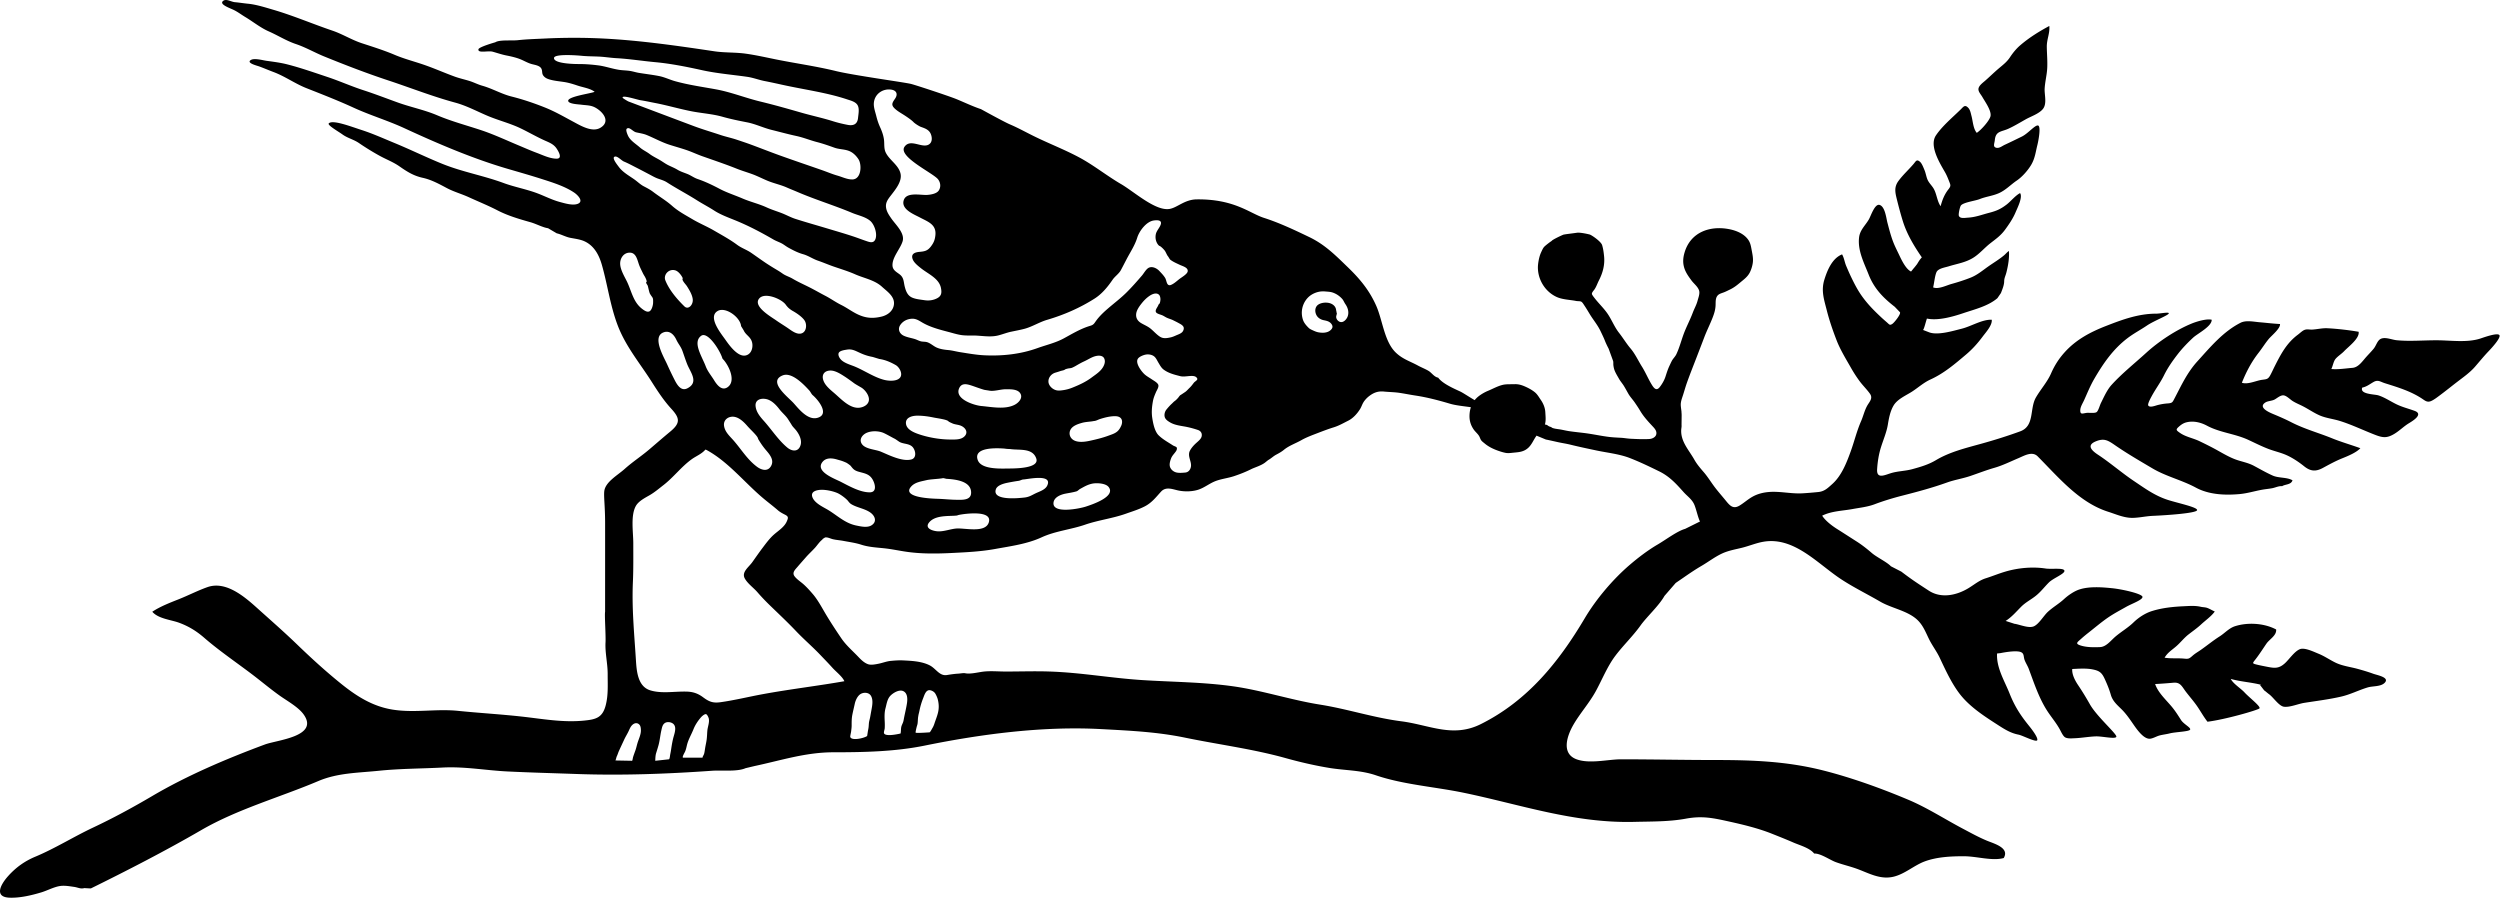 <svg viewBox="0 0 5122 1840" xmlns="http://www.w3.org/2000/svg" fill-rule="evenodd" clip-rule="evenodd" stroke-linejoin="round" stroke-miterlimit="2"><path d="M3482.09 1069.16c.125-.066.141.056.038.375-.047.819-.213-.197-.169-.625l-29.541 14.659c-15.993 4.419-39.156 22.025-56.331 32.075-19.728 11.55-39.503 26.606-56.812 41.413-34.61 29.612-69.147 70.337-92.419 109.584-52.85 89.097-116.538 168.8-212.96 216.909-57.487 28.682-104.878 1.694-162.775-5.762-57.128-7.363-110.293-25.259-166.931-34.241-59.247-9.4-118.075-29.018-177.697-37.45-61.118-8.643-123.181-8.784-185.356-12.715-65.225-4.122-125.916-15.475-191.353-17.603-30.859-1.004-58.875.087-89.775.046-13.65-.018-28.728-1.331-42.247-.137-12.528 1.103-28.95 6.037-40.487 3.612-3.297-.693-10.085.613-13.444.8-8.1.454-15.61 1.563-23.697 2.885-15.413 2.525-22.366-13.169-35.253-19.778-16.444-8.435-36.95-9.303-54.556-10.182-8.554-.425-16.894.222-25.141.988-8.744.816-16.572 4.103-25.103 5.797-6.231 1.24-15.288 3.131-21.353 1.1-7.469-2.503-13.882-8.472-19.241-14.153-12.425-13.169-25.687-24.2-35.834-39.113-10.366-15.228-20.272-30.325-29.725-45.878-9.016-14.828-17.6-31.909-28.969-45.066-5.763-6.668-11.969-13.596-18.597-19.54-5.831-5.228-14.037-10.328-18.6-16.653-5.356-7.428 1.281-13.385 6.15-19.103 5.569-6.55 11.384-13.007 17.013-19.469 6.025-6.919 12.965-13.135 19.081-19.903 4.606-5.097 9.619-12.96 15.284-16.785.394-.947-.297-.147-.659-.481l5.715-3.591c5.075-.971 10.729 2.26 15.841 3.497 7.253 1.75 14.722 2.138 22 3.547 12.106 2.344 24.475 3.922 36.091 7.678 15.165 4.9 30.159 5.713 45.747 7.282 15.921 1.6 30.262 4.771 45.743 7.087 30.635 4.581 61.882 4.3 93.344 2.744 29.894-1.478 59.934-2.831 89.728-8.263 31.76-5.79 65.388-10.162 95.103-23.815 28.525-13.11 59.91-15.882 89.097-25.941 27.203-9.378 56.494-12.85 83.416-22.441 13.09-4.665 26.262-8.59 38.725-14.99 14.815-7.606 22.925-18.722 33.644-30.366 10.109-10.987 24.018-4.597 35.887-2.172 13.191 2.694 29.678 2.222 42.228-2.4 10.675-3.925 19.691-10.95 30.147-15.622 12.913-5.771 27.609-6.953 41.188-11.471 11.946-3.975 24.006-8.719 35.181-14.325 7.169-3.597 19.965-7.135 28.187-13.335.56-.419 6.297-5.119 6.916-5.453 5.719-3.097 10.325-7.866 16.1-10.906 5.272-2.785 11.006-5.935 15.666-9.794 10.443-8.666 24.25-13.281 35.893-19.912 10.391-5.925 22.319-10.244 33.335-14.497 10.768-4.157 21.787-8.35 33.006-11.828 10.716-3.322 19.55-8.522 29.706-13.597 9.994-4.994 18.41-14.447 24.185-23.691 2.737-4.375 4.196-9.275 6.759-13.616 2.769-4.684 7.303-9.518 11.634-12.859 9.638-7.441 18.535-10.712 30.697-9.5 10.644 1.059 21.138 1.072 31.681 2.641 10.725 1.593 21.529 3.84 32.35 5.462 24.122 3.619 47.844 9.878 71.291 16.835 11.9 3.531 27.806 5.009 42.684 7.125-1.262 3.89-2.143 8.025-2.578 12.484-1.187 12.228 1.235 22.709 8.097 32.847 3.378 4.99 8.41 8.822 11.403 13.89 1.713 2.9 2.435 6.504 4.66 9.175 1.765 2.125 4.493 4.094 6.606 5.866 8.159 6.863 18.122 11.622 28.337 15.166 4.957 1.715 9.335 3.065 14.466 4.106 5.378 1.091 10.391.184 15.738-.331 11.406-1.097 21.115-1.482 30.296-9.553 7.741-6.81 10.988-16.238 16.785-24.322.294-.394.472-.697.487-1.141l19.403 8.034c5.282.988 18.716 4.047 24.425 5.313 8.566 1.903 17.379 3.147 25.747 5.212 18.035 4.45 36.007 8.235 54.128 12.05 21.56 4.541 46.335 7.094 67.329 15.235 20.656 8.009 40.518 17.587 60.553 27.412 21.025 10.313 34.49 25.15 49.837 42.344 8.588 9.616 18.138 15.194 22.828 27.759 4.007 10.732 6.285 22.644 10.757 32.672-.107.147-.654.25-.76.663m-1560.23 390.553c-1.784 7.759-5.012 15.35-7.459 22.903-1.082 3.341-2.407 6.397-4.228 9.366-1.569 2.559-3.216 6.362-5.419 8.387 0 0-27.419 2.085-28.728.66-.672-.732 1.772-10.557 2.175-12.116.472-1.831 1.156-3.481 1.55-5.431.778-3.828.706-10.682 1.318-14.472 1.375-8.547 1.166-5.194 2.85-13.581a142.96 142.96 0 017.4-24.797c2.535-6.325 5.622-18.135 14.519-16.45 4.066.768 8.256 3.328 10.372 6.8 2.053 3.378 4.294 8.447 5.216 12.29 2.197 9.147 2.568 17.132.434 26.441m-63.609-19.263c-1.485 9.882-3.947 19.763-5.916 29.625-.566 2.822-.962 5.885-1.8 8.647-.984 3.263-2.841 6.294-3.737 9.597-1.288 4.731-.632 9.863-1.694 14.463 0 0-28.841 7.159-33.553.218-1.65-2.428.912-7.718 1.084-11.193.216-4.272.225-8.588.009-12.916-.453-9.169-.856-18.778 1.532-27.65 2.381-8.856 3.515-19.059 10.143-25.872 5.741-5.9 17.757-13.128 26.047-9.487 9.263 4.068 9.119 16.347 7.885 24.568m-72.969 14.975c-.853 4.547-1.644 9.091-2.459 13.591-.794 4.353-2.282 8.678-2.638 13.153-.328 4.1-.428 8.097-1.297 12.06-.962 4.356-1.394 8.781-2.206 13.168-.069.372-.013.51-.222.647-7.181 4.766-32.109 10.056-34.428 1.756-.388-1.393 1.562-9.328 1.766-11.187.446-4.078 1.084-7.922 1.084-12.059 0-7.982-.038-14.938 1.487-22.538 1.482-7.378 3.341-14.878 4.922-22.2 1.447-6.709 5.416-15.784 11.563-19.694 6.69-4.25 17.275-3.768 21.556 3.472 5.078 8.585 2.603 20.628.872 29.831m-223.078-33.096c-28.753 5.309-57.063 12.315-85.875 16.35-15.56 2.178-23.469-.9-35.772-10.054-11.15-8.296-21.397-11.528-35.544-11.712-25.128-.331-50.103 4.428-72.725-2.534-25.725-7.913-27.987-39.397-29.431-62.46-3.378-53.987-8.559-105.456-6.147-159.934 1.147-25.903.775-52.328.775-79.066 0-22.569-5.8-56.994 5.394-76.534 5.578-9.725 18.422-16.263 27.906-21.716 10.234-5.89 19.088-13.49 28.578-20.84 20.828-16.138 36.841-37.957 58.185-53.197 8.918-6.372 20.39-10.71 27.668-19.532l2.319.772c44.166 23.988 77.313 66.122 115.253 98.232 10.2 8.634 21.075 16.703 30.972 25.353 4.025 3.512 9.159 6.318 13.906 8.7 7.628 3.825 7.985 6.022 4.038 14.675-5.088 11.162-16.91 18.4-25.756 26.143-8.944 7.835-15.988 17.479-23.375 27.225-7.329 9.666-14.097 19.538-21.25 29.563-7.644 10.706-22.832 20.556-15.125 33.866 6.171 10.659 17.709 18.543 25.718 27.821 8.444 9.785 17.313 18.919 26.51 27.825 17.675 17.125 35.512 33.857 52.425 51.672 15.772 16.619 33.272 31.6 48.922 47.935 8.693 9.072 17.518 18.134 25.912 27.453 7.038 7.809 20.519 18.175 24.241 27.35-54.535 9.606-111.532 16.265-167.722 26.644m-112.928 74.112c-.613 6.281-.625 12.666-1.491 18.969-.628 4.587-1.591 8.962-2.459 13.497-.816 4.275-1.288 8.659-2.138 12.928-.409 2.053-.906 3.644-1.869 5.484-.712 1.356-2.106 3.656-1.915 5.041h-39.691c-3.165-.091 2.753-10.197 3.347-11.397 2.344-4.734 3.228-9.841 4.491-14.891 2.828-11.278 8.918-21.112 13.165-31.828 3.5-8.834 8.897-16.956 15.01-24.122 2.028-2.381 6.909-6.937 10.262-7.018 2.638-.066 5.603 6.6 6.138 8.984 1.75 7.822-2.1 16.662-2.85 24.353m-68.863 11.85c-2.515 8.634-4 17.575-5.312 26.356-.55 3.682-1.157 7.288-1.925 10.913-.578 2.728-.772 8.147-2.413 10.087l-28.287 3.069c.143.197-.057-9.647 1.703-15.344 1.687-5.447 3.35-10.722 4.875-16.175 2.875-10.265 3.556-20.65 5.972-30.965 1.206-5.153 2.097-11.028 6.54-14.432 3.816-2.928 9.541-2.837 13.791-1.153 11.856 4.694 7.866 18.007 5.056 27.644m-74.562 14.934c-1.369 4.747-2.338 9.497-4.007 14.172-1.609 4.507-3.293 8.922-4.712 13.482-.65 2.1-1.097 6.618-2.025 7.837l-34.213-.653c1.416-2.766 1.682-6.244 3.119-9.213 1.606-3.312 2.388-6.525 3.894-9.871 3.597-7.975 7.325-15.844 11.028-23.85 2.528-5.46 5.666-10.447 8.338-15.832 2.509-5.059 4.278-10.637 8.715-14.487 3.444-2.985 7.788-4.331 11.838-1.906 4.437 2.656 5.025 7.521 5.262 12.387.466 9.484-4.65 18.984-7.237 27.934m76.275-744.831c-5.482-10.75-10.566-21.422-15.5-32.359-6.428-14.25-31.113-55.566-7.622-64.875 12.606-4.997 21.647 4.172 26.587 14.703 4.525 9.65 9.253 13.691 12.816 23.703 2.531 7.113 7.278 21.469 10.256 28.406 6.853 15.978 23.256 35.841-.631 47.747-12.875 6.419-21.031-7.769-25.906-17.325m-44.05-157.8c-.16 4.875-2.71 14.803-7.294 17.188-4.972 2.584-10.775-1.713-14.538-4.497-19.331-14.3-22.159-37.231-32.312-57.578-4.975-9.972-12.056-21.857-13.203-32.991-1.266-12.266 6.122-24.425 18.481-25.066 14.328-.746 16.288 14.735 20.447 25.76 1.978 5.244 4.919 10.89 7.262 15.809 1.15 2.413 2.429 4.588 3.797 6.747.516.816 6.11 10.8 3.482 12.134-1.819.929 2.443 5.632 3.009 7.591.737 2.55 3.028 13.506 4.253 15.713 5.578 10.075 7.034 6.362 6.616 19.19m69.297-34.312c4.918 7.806 10.693 17.206 11.896 26.406 1.529 11.666-9.043 22.831-17.031 15.037-18.112-17.678-32.215-35.984-39.056-53.393-4.359-11.088 6.8-24.453 20.459-20.394 8.366 2.487 15.719 15.769 15.175 16.487-2.712 3.597 6.153 12.047 8.557 15.857M1258.626 321.35c5.409-3.375 14.047 7.319 19.806 9.682 8.234 3.375 16.084 7.715 24.103 11.784 9.681 4.906 18.913 9.803 28.513 14.853 5.565 2.928 11.015 6.135 16.925 8.247 6.359 2.278 12.768 4.038 18.471 7.716 19.625 12.668 41.15 23.853 61.282 36.625 11.578 7.343 23.887 13.656 35.447 21.134 13.109 8.481 28.653 14.116 43.15 20.016 27.296 11.103 52.95 24.643 78.368 39.362 6.566 3.8 13.903 5.778 20.225 9.938 3.557 2.337 6.81 4.759 10.516 6.806 9.412 5.203 19.359 10.347 29.887 13.291 10.744 3 19.782 9.575 30.394 13.225 10.831 3.725 21.485 8.359 32.253 12.078 14.491 5.006 29.932 9.634 43.988 15.868 18.397 8.163 39.953 11.666 55.022 25.522 10.478 9.635 26.375 19.807 24.534 36.188-1.512 13.456-13.003 22.015-25.425 24.984-17.428 4.169-31.728 3.385-48.4-4.4-11.872-5.547-22.491-13.697-34.219-19.487-11.312-5.585-21.44-12.975-32.475-18.678-10.703-5.538-21.306-11.707-31.872-17.079-11.775-5.987-23.831-11.237-35.362-18.087-6.4-3.8-13.997-5.916-20.088-10.197-3.621-2.547-7.193-4.919-10.928-7.131-9.581-5.675-19.022-11.491-28.247-17.835-8.553-5.875-16.962-11.928-25.537-17.831-9.038-6.219-19.753-9.706-28.594-16.259-15-11.122-31.453-19.981-47.444-29.291-14.493-8.444-29.906-14.719-44.412-23.312-14.347-8.5-29.059-16.238-41.5-27.297-12.094-10.75-26.159-18.891-38.956-28.694-6.041-4.625-12.51-7.903-19.232-11.437-6.931-3.647-12.415-9.219-18.803-13.766-11.2-7.972-23.853-14.659-32.147-25.853-3.375-4.553-14.05-17.688-9.243-20.685m-32.919-187.39c-13.109-1.685-26.363-2.731-39.859-2.731 0 0-52.029.459-50.779-12.56.844-8.778 47.557-5.234 56.241-4.365 11.575 1.156 23.3 1.106 35.081 1.625 12.4.543 24.282 2.587 36.569 3.275 26.575 1.484 53.194 5.753 79.747 8.203 31.472 2.903 64.412 9.484 95.528 16.365 30.406 6.728 61.841 9.213 92.659 13.638 12.119 1.74 23.7 6.325 35.563 8.628 12.116 2.359 24.881 5.166 36.131 7.659 45.013 9.975 90.885 15.797 133.681 30.138 6.954 2.328 16.935 4.715 20.872 11.909 3.928 7.178 1.585 17.853.819 25.785-1.219 12.659-9.034 16.609-20.991 14.359-10.456-1.966-20.837-4.491-30.909-7.672-20.472-6.466-42.369-11.097-63.187-17.078-28.066-8.063-56.404-16.144-85.032-23.056-30.387-7.338-59.943-19.307-90.75-24.966-28.172-5.172-56.65-9.072-84.153-16.806-11.137-3.131-21.422-8.297-32.75-10.494-13.709-2.662-27.781-4.278-41.512-6.553-5.722-.947-11.36-2.838-17.472-3.838-7.488-1.228-15.191-1.15-22.785-2.318-14.437-2.225-28.575-7.332-42.712-9.147m520.7 233.709c-10.381.225-20.578-4.981-30.456-7.79-10.797-3.072-21.003-7.479-31.644-11.197-29.291-10.238-58.472-20.066-87.644-30.591-19.503-7.034-38.925-14.722-58.469-21.947-9.471-3.5-18.928-6.578-28.487-9.8-11.144-3.753-22.75-6.131-33.881-9.859-17.71-5.931-35.56-11.125-53.06-17.622-15.422-5.725-134.475-50.644-134.475-50.644-1.018-.065-12.172-6.778-12.556-7.815-2.528-6.81 29.378 3.878 36.581 4.962 9.932 1.497 19.666 3.731 29.447 5.597 25.735 4.912 50.706 12.412 76.335 17.322 20.431 3.909 41.934 5.244 61.956 10.906 16.865 4.772 33.244 8.119 50.509 11.469 17.319 3.362 33.381 11.328 50.51 15.544 16.903 4.162 33.781 8.856 50.684 12.465 14.084 3.013 27.887 8.756 42.028 12.41 12.534 3.24 24.078 7.356 36.028 11.606 9.331 3.319 19.16 2.897 28.403 6.137 8.785 3.082 15.597 9.71 20.616 17.457 7.275 11.24 5.991 40.993-12.425 41.39m46.584 123.563c-4.034 8.075-12.403 4.537-19.034 2.309-8.431-2.831-16.722-6.091-25.181-8.909-18.25-6.082-36.153-11.2-54.472-16.722-21.544-6.494-43.281-12.535-64.813-19.472-9.528-3.075-18.568-8.141-27.95-11.775-9.993-3.872-20.7-7.072-30.459-11.563-16.516-7.596-33.325-11.315-49.728-18.384-15.513-6.684-32.066-11.9-47-19.794-14.525-7.672-29.403-14.831-44.978-20.109-7.607-2.578-13.797-7.456-21.144-10.388-6.9-2.753-13.844-4.784-20.219-8.671-5.887-3.588-12.322-6.094-18.487-9.122-6.369-3.125-11.969-7.444-18.141-11.01-7.037-4.065-14.459-7.581-20.706-12.3-6.297-4.753-13.688-7.893-19.703-13.247-8.885-7.896-19.957-13.987-24.625-24.731-1.375-3.169-4.835-11.406-2.2-13.644 5.375-4.565 12.287 5.788 19.022 7.385 7.112 1.684 14.94 2.737 21.687 5.5 15.572 6.381 30.866 14.925 46.791 20.025 11.281 3.609 22.768 6.787 33.962 10.54 11.31 3.788 22.144 8.994 33.356 12.966 23.438 8.3 47.457 16.325 70.504 25.55 10.256 4.103 20.85 7.2 31.321 10.991 10.891 3.943 21.382 9.434 32.157 13.875 12.747 5.25 26.362 8.009 39.043 13.628 7.425 3.29 14.7 6.109 22.019 9.253 36.647 15.753 75.65 27.581 111.781 42.762 11.963 5.029 26.972 7.797 37.054 16.31 8.868 7.487 15.575 27.872 10.143 38.747m32.797-307.616c10.922 1.556 14.356 9.228 8.069 18.472-5.884 8.65-8.991 12.897-.009 20.991 5.925 5.343 12.54 8.865 19.106 13.121 4.909 3.179 14.737 9.763 18.7 14.06 2.319 2.512 11.156 8.353 15.319 9.828 8.709 3.094 16.784 5.841 20.309 15.156 2.666 7.044 3.1 17.022-5.172 21.291-13.922 7.184-36.991-12.931-48.897 4.109-14.159 20.266 58.478 53.888 68.541 66.6 5.234 6.613 6.462 16.06 1.378 23.36-4.541 6.521-16.791 8.359-23.628 8.75-13.916.796-42.369-6.541-47.931 10.881-5.941 18.619 20.856 28.862 32.793 35.197 16.7 8.865 34.325 14.306 32.063 36.343-.953 9.307-3.131 15.094-8.885 22.785-6.971 9.312-12.809 10.515-23.862 11.494-9.938.878-17.975 4.462-13.666 15.409 2.838 7.206 11.244 13.678 17.447 18.578 14.338 11.334 36.422 20.472 40.313 39.847 1.903 9.481 1.403 16.369-7.647 21.144-8.028 4.234-17.097 5.393-25.663 4.093-8.259-1.253-18.7-2.128-26.087-5.581-9.1-4.253-12.416-13.062-14.756-22.387-2.525-10.035-1.469-18.282-10.757-25.266-6.74-5.069-14.197-8.716-14.347-18.416-.265-17.1 16.054-33.459 20.75-49.128 4.979-16.618-14.112-33.725-22.95-46.453-4.884-7.034-9.653-13.881-10.903-22.237-1.528-10.191 3.328-16.741 9.419-24.653 9.488-12.332 24.128-29.644 20.05-45.879-4.387-17.45-22.497-26.812-30.153-42.496-3.981-8.163-2.572-17.1-3.563-25.907-.968-8.562-4.162-17.722-7.768-25.54-3.578-7.766-6.069-15.363-8.069-23.482-1.941-7.89-5.441-17.284-5.034-25.662.925-19.034 17.887-30.925 35.49-28.422m214.475 819.038c2.763-8.663 16.706-12.15 24.553-13.713 8.103-1.619 15.288-2.841 22.669-3.887 2.338-.335 6.688-2.707 9.05-2.7 6.859.018 60.975-12.7 49.031 12.543-4.062 8.582-15.815 12.047-23.45 15.675-7.984 3.791-13.312 7.675-22.94 8.747-10.072 1.122-66.647 7.581-58.913-16.665m-36.969-59.891c-10.162-27.428 40.029-24.703 53.729-23.769.896.063 3.534.413 3.84.463 2.319.397 8.188.465 9.628.675 18.15 2.672 45.072-2.869 52.613 19.3 7.009 20.603-44.291 20.35-57.416 20.478-16.322.162-55.278 2.047-62.394-17.147m-99.531 127.372c12.822-15.3 40.606-12.191 56.125-13.847 1.197-.128 3.447-1.075 4.622-1.322 12.725-2.641 69.147-10.222 61.375 15.184-6.95 22.713-49.244 11.238-66.653 12.704-11.903 1.003-24.225 5.959-36.309 5.809-9.9-.119-30.147-5.425-19.16-18.528m-36.322-74.05c7.844-8.206 19.963-9.719 30.4-12.263 8.572-2.093 26.807-2.597 33.663-4.109 1.962-.431 5.919 1.197 7.925 1.319 17.95 1.109 50.328 4.409 50.181 28.387-.097 16.181-18.581 14.631-30.444 14.522-12.122-.109-25.009-1.584-37.593-1.981-11.494-.36-76.782-2.185-54.132-25.875m97.9-201.172c5.357-11.15 16.544-7.784 25.719-4.797 4.756 1.547 20.263 7.35 26.259 8.725l8.585 1.319c10.047 2.356 23.725-2.678 34.472-2.638 9.45.032 24.443-.734 30.072 8.582 5.59 9.253-3.294 18.981-11.735 23.284-19.7 10.044-46.594 4.406-68.14 2.459-14.65-1.322-56.091-14.337-45.232-36.934m1.182 76.559c9.865 3.032 17.925 12.816 10.368 21.603-7.165 8.325-19.815 7.425-30.203 7.425-21.3 0-46.378-4.425-66.672-11.721-9.15-3.288-22.109-9.169-23.781-19.932-2.103-13.518 12.434-17.197 23.269-17.197 12.09 0 22.69 1.6 34.178 3.963 6.106 1.253 25.806 3.8 29.044 7.259 1.668 1.782 6.381 3.582 8.581 4.622 4.253 2.003 9.994 2.372 15.216 3.978m-200.244 38.91c-7.481-9.957.772-20.166 10.065-23.91 9.8-3.95 22.85-3.631 32.529.003 5.375 2.016 21.178 11.119 23.696 12.21 2.007.865 7.807 5.175 9.819 6.434 8.322 5.21 21.547 2.947 28.241 11.885 5.769 7.709 7.272 21.718-3.8 24.44-18.706 4.6-45.035-8.84-62.066-16.025-10.959-4.619-30.959-5.019-38.484-15.037m-81.656 93.131c9.603.141 21.603 2.781 30.396 6.384 7.41 3.035 19.847 12.632 23.072 17.344 1.053 1.544 3.707 4.278 5.282 5.281 12.034 7.71 28.615 9.297 40.3 17.972 9.615 7.141 13.396 19.013 1.303 26.113-8.544 5.012-21.713 1.965-31.06.015-24.131-5.028-40.272-22.3-60.568-33.7-9.75-5.478-24.182-12.693-28.675-23.6-5.491-13.334 10.393-15.95 19.95-15.809m103.8-19.838c5.103 9.8 7.953 25.069-6.732 25.05-19.85-.028-42.05-12.865-59.44-21.734-12.375-6.306-53.519-21.025-36.822-40.978 7.5-8.963 20.181-7.372 29.525-4.569 7.422 2.225 8.456 1.975 18.762 6.46 1.219.528 7.872 4.993 9.275 6.768 1.6 2.025 3.15 4.103 5.003 5.897 3.138 3.044 6.791 4.61 10.854 5.794 12.281 3.587 22.859 4.419 29.575 17.312m-70-260.746c2.209-4.616 12.321-5.891 16.993-6.635 16.944-2.709 23.525 9.797 52.578 15.05l13.469 4.125c12.088 1.75 22.841 6.353 33.697 12.541 7.622 4.34 15.431 18.478 8.384 26.237-6.834 7.528-23.075 6.278-31.553 4.166-20.625-5.134-40.018-18.653-60.037-27.103-9.122-3.85-22.038-7.106-29.075-14.535-2.956-3.118-6.635-9.303-4.456-13.846m12.334 48.684c5.597 3.606 15.3 10.687 19.056 13.512 2.853 2.144 13.163 7.897 15.125 9.097 6.078 3.713 13.938 12.888 15.175 21.782 1.51 10.784-7.719 17.184-17.156 18.993-20.119 3.86-38.475-16.306-52.166-28.215-8.25-7.178-18.937-15.338-23.268-25.766-5.197-12.512.79-21.716 14.009-21.816 9.941-.075 21.031 7.129 29.225 12.413m-104.884 54.294c-11.025-12.278-53.747-44.216-22.413-56.75 18.759-7.503 43.328 18.587 54.756 31.003 1.925 2.09 4.435 7.409 6.603 9.244 11.941 10.112 35.516 39.809 9.754 46.721-19.71 5.288-37.791-18.068-48.7-30.218m-70.107-214.716c11.616-12.928 45.925 1.288 54.263 13.378.875 1.269 2.865 3.628 3.919 4.75 2.553 2.719 6.884 5.906 9.99 7.631 7.816 4.341 19.063 11.875 24.213 19.322 5.356 7.753 4.472 22.135-4.6 26.244-9.613 4.35-20.888-4.353-28.388-9.581-8.247-5.741-16.725-10.697-24.972-16.535-10.418-7.368-48.831-29.175-34.425-45.209m9.197 251.153c-7.822-8.694-15.937-18.419-16.969-30.547-1.034-12.137 9.704-16.393 21.107-14.309 11.481 2.094 20.912 12.066 27.725 20.956 5.928 7.738 13.393 13.228 18.503 21.66.34.565 5.615 8.743 5.922 9.328 2.634 5.028 6.972 8.475 10.543 13.228 5.885 7.831 11.382 18.99 8.466 29.062-4.306 14.869-17.628 13.216-27.075 5.41-18.447-15.241-32.378-37.166-48.222-54.788m-59.234-8.09c10.037 2.231 18.709 10.862 25.25 18.375 6.469 7.431 17.059 16.853 20.959 23.25.66 1.078 1.322 3.568 1.978 4.65 5.319 8.709 9.26 14.54 15.994 22.412 8.063 9.431 17.069 20.669 9.113 33.006-6.941 10.76-19.441 6.922-28.407.169-19.325-14.566-30.85-33.987-46.684-52.462-8.128-9.485-18.422-17.829-20.5-30.875-2.128-13.369 10.341-21.182 22.297-18.525m-35.61-216.975c16.16-9.669 46.766 12.837 48.154 30.859l5.281 8.581c4.494 10.263 14.431 12.919 17.322 24.985 1.993 8.325-.178 19.6-8.082 24.509-17.912 11.125-38.587-18.772-46.865-30.494-8.797-12.459-36.385-46.125-15.81-58.44m9.866 96.871c.309 1.01 1.947 2.504 2.641 3.3 11.303 13.022 25.756 43.744 7.887 55.96-11.981 8.194-21.959-5.303-27.525-14.406-5.881-9.619-13.156-17.916-17.162-28.5-7.763-20.482-27.457-49.291-9.31-62.475 13.244-9.625 38.297 29.175 43.469 46.121m791.697 158.2c-12.872 4.807-25.978 7.972-39.322 10.841-9.834 2.116-22.947 3.853-32.187-1.106-8.038-4.31-11.235-13.753-6.879-21.838 4.31-8.003 15.11-11.472 23.219-13.809 6.806-1.963 14.294-2.241 20.625-3.134l3.741-.66c4.559-.14 8.8-2.872 12.975-4.187 9.95-3.138 21.14-6.041 31.881-5.713 5.288.16 10.703 2.075 12.534 7.485 1.225 3.625.5 8.375-1.053 11.834-1.959 4.359-4.256 8.519-7.925 11.706-5.178 4.485-11.268 6.213-17.609 8.581m-123.656-110.456c-.372-8.744 6.356-16.165 14.303-18.434a195.417 195.417 0 0010.562-3.344c2.007-.7 7.019-1.334 8.8-2.866 1.5-1.29 7.05-2.44 9.022-2.64 2.378-.241 4.46-.525 6.588-1.541 2.04-.972 3.997-1.884 5.959-3.025 5.872-3.412 11.863-6.912 18.097-9.731 9.509-4.3 17.569-10.578 28.056-11.497 4.8-.422 10.372.566 12.772 5.334 2.178 4.347 1.656 9.144-.125 13.594-4.781 11.947-15.937 18.553-25.759 25.91-11.978 8.971-25.428 15.068-39.263 20.618-5.828 2.338-11.703 4-17.878 4.95-5.053.778-10.269 1.55-15.122.325-7.781-1.968-15.659-9.272-16.012-17.653m10.418 247.991c1.257-11.51 15.185-16.66 24.566-18.519 5.297-1.053 15.619-2.556 22.803-4.753 2.006-.613 5.063-3.772 6.903-4.778 8.385-4.585 15.394-8.897 25.085-10.916 8.718-1.815 27.262-1.087 33.5 6.781 15.828 19.982-35.36 36.522-46.835 40.285-12.234 4.009-68.615 15.575-66.022-8.1m-189.196-343.431c8.631 1.262 16.64.953 24.884.971 16.669.041 33.859 4.041 50.706-.096 8.91-2.188 17.681-5.782 26.778-7.694 8.941-1.885 18.322-3.594 26.941-5.856 16.291-4.282 30.625-13.75 46.966-18.557 34.337-10.106 66.868-24.287 97.003-43.418 15.203-9.654 26.909-23.988 36.975-38.688 4.872-7.116 12.903-12.019 17.09-19.887 3.807-7.141 7.688-14.71 11.444-21.907 7.8-14.94 17.05-28.503 21.944-44.35 4.203-13.6 18.531-33.168 34.053-35.259 6.466-.869 17.253-1.344 14.059 8.325-2.29 6.919-8.575 12.572-10.056 19.994-2.594 13 4.428 22 7.234 23.734.882-.2 5.691 3.097 10.954 9.572 2.103 2.587 4.406 9.078 6.603 11.587 1.306 1.491 3.347 5.922 4.987 7.213 5.619 4.416 12.938 7.406 19.303 10.462 5.738 2.76 17.663 5.538 16.21 13.557-1.016 5.609-12.407 11.968-17.091 15.612-5.637 4.391-12.447 10.938-19.153 12.622-7.244.563-6.672-9.628-9.991-15.056-3.259-5.325-7.628-9.663-11.806-14.141-4.925-5.278-13.959-10.097-21.384-6.737-5.607 2.54-10.372 11.622-14.147 16.009-10.331 11.994-20.15 23.225-31.475 34.513-11.831 11.796-25.194 21.862-37.928 32.806-7.088 6.087-13.825 12.315-20.007 19.519-2.931 3.412-5.143 6.671-7.7 10.259-3.643 5.119-7.496 5.409-13.137 7.294-17.884 5.978-34.181 15.887-49.959 24.437-17.135 9.285-35.979 13.456-54.107 19.985-34.409 12.393-71.747 16.465-108.75 14.678-16.54-.8-33.24-3.85-49.368-6.372-8.832-1.381-16.338-3.638-24.888-4.388-8.087-.709-17.5-2.072-24.937-5.859-6.266-3.191-12.491-9.159-19.497-10.625-4.053-.85-8.191-.372-12.188-1.588-4.025-1.225-7.634-3.271-11.612-4.496-7.322-2.26-15.357-3.391-22.557-6.738-8.978-4.172-12.965-13.819-6.859-22.425 5.225-7.369 13.059-11.412 21.975-12.319 9.378-.947 15.434 3.353 23.056 7.819 15.857 9.297 35.066 14.331 53.078 19.044 8.794 2.3 17.857 5.203 26.354 6.444m401.246-44.766c2.663 1.712 6.919 2.816 9.891 3.953 3.591 1.369 6.569 3.625 10.009 5.272 4.397 2.1 9.088 3.159 13.304 5.306 3.365 1.716 7.096 3.441 10.403 5.319 3.556 2.019 7.925 3.894 10.231 7.481 2.303 3.581.319 9.194-2.684 11.894-3.5 3.147-8.216 4.556-12.435 6.431-3.612 1.6-7.128 3.138-11.006 3.947-4.063.847-8.006 1.697-12.275 1.491-4.681-.228-7.797-1.653-11.491-4.347-6.165-4.481-11.112-10.213-16.997-15.016-5.887-4.809-12.715-7.497-19.096-11.222-7.272-4.247-11.379-10.293-10.557-18.925.719-7.572 6.232-15.309 10.788-21.115 4.619-5.885 9.684-11.125 15.84-15.463 5.341-3.762 14.044-8.019 19.857-3.094 2.5 2.122 3.259 6.694 3.256 9.747-.003 1.907-.828 9.525-3.088 9.463l-2.64 5.281c-2.181 3.875-6.947 9.972-1.31 13.597m82.379 133.766c1.559 3.296-4.697 5.912-6.888 8.775-2.812 3.675-5.416 7.265-8.762 10.412-3.291 3.088-5.775 6.428-9.638 8.913-2.387 1.534-7.159 4.893-8.912 5.85-1.538.84-3.507 3.925-4.619 5.281-1.638 1.984-4.903 5.378-7.253 7.012-2.25 1.563-3.9 3.578-5.95 5.447-3.991 3.638-7.607 7.76-10.975 11.881-3.325 4.072-4.916 10.144-3.563 15.266 1.406 5.341 7.122 8.9 11.638 11.481 10.443 5.963 23.615 6.766 34.981 9.241a197.667 197.667 0 0121.384 5.931c6.007 2.035 9.047 7.05 7.582 13.281-1.263 5.397-7.119 9.832-11.21 13.538-4.872 4.419-9.409 9.466-12.534 15.178-6.322 11.566 4.109 22.738 1.653 33.997-1.359 6.222-5.447 10.709-11.563 11.234-5.553.472-11.965 1.094-17.493-.065-5.525-1.163-10.66-4.86-13.11-10.178-2.612-5.672-.497-12.935 1.56-18.482 2.29-6.19 7.056-10.19 10.487-15.506 1.191-1.847 2.475-5.541.756-7.625-1.084-1.316-5.531-2.612-7.028-3.597-10.262-6.753-20.706-12.175-29.562-20.819-8.081-7.89-11.306-24.221-13.016-35.025-1.915-12.131-.847-23.528 1.406-35.571 1.182-6.285 3.535-11.857 6.166-17.932 2.025-4.675 7.153-11.593 4.044-16.322-2.735-4.156-8.85-7.309-12.878-10.068-5.022-3.432-10.619-6.36-15.085-10.569-6.081-5.728-18.765-22.338-13.3-31.266 2.682-4.387 11.16-7.662 15.791-8.593 5.55-1.119 12.247-.185 16.891 3.065 4.462 3.119 6.756 8.916 9.509 13.441 3.153 5.181 5.781 10.447 10.653 14.122 9.9 7.472 22.622 10.593 34.322 13.531 11.372 2.853 29.731-5.378 34.516 4.741m225.881-164.691c6.078-6.781 15.072-11.375 23.925-13.078 4.528-.869 8.622-.897 13.2-.494 4.444.391 9.647.581 13.9 1.963 7.856 2.553 14.806 7.221 20.297 13.462 2.497 2.834 3.89 6.847 6.053 9.988 2.456 3.565 4.331 7.084 5.434 11.287 1.494 5.703 1.21 11.891-1.712 17.147-3.035 5.453-9.244 11.178-15.8 7.919-3.269-1.625-5.907-5.025-6.425-8.703-.403-2.916 1.312-5.5 1.312-8.51l-.981-2.947c.169-.072.309.282.347-.165-.878-2.288-.844-5.063-1.785-7.397-1.1-2.713-2.75-4.825-5.106-6.638-4.597-3.528-10.206-4.6-15.712-4.59-6.075.015-14.644 2.131-18.294 7.497-3.459 5.087-3.253 11.603-.728 17.153 2.819 6.2 8.809 9.984 15.269 11.325 5.571 1.159 10.962 2.118 14.909 6.54 1.887 2.1 3.631 5.11 3.047 8.025-.685 3.394-4.147 6.535-6.994 8.15-6.309 3.588-14.653 3.463-21.741 2.172-3.615-.659-7.287-2.178-10.665-3.728-3.306-1.519-6.694-2.85-9.338-5.444-4.687-4.603-9.412-9.934-11.587-16.375-5.188-15.365-1.831-32.281 9.175-44.559m2441.82 75.6c-4.487-5.084-32.487 5.162-38.3 7.084-27.262 9.013-60.146 3.885-88.696 3.735-28.057-.144-56.607 2.522-83.422-.15-11.247-1.119-27.591-9.282-36.285.15-4.375 4.743-6.437 12.131-10.8 17.409-4.653 5.622-9.622 10.656-14.525 16.084-8.597 9.516-16.378 22.013-29.025 23.01-12.143.959-29.634 3.697-43.037 2.334 3.194-6.344 4.309-15.556 8.669-20.769 4.668-5.575 12.443-10.325 17.668-15.89 8.228-8.775 32.091-26.131 29.553-39.65-20.35-3.447-43.596-6.181-64.121-7.216-10.172-.509-20.85 2.2-30.8 2.731-6.313.335-11.041-1.546-16.704 1.01-4.221 1.906-8.912 6.572-12.587 9.29-23.213 17.172-35.009 39.816-47.506 64.488-3.138 6.194-5.957 12.659-9.238 18.659-4.659 8.497-7.694 8.225-16.944 9.482-12.215 1.662-29.162 10.203-41.281 6.012 8.825-22.153 19.4-42.378 34.281-61.456 7.269-9.319 13.569-19.603 20.841-28.344 5.519-6.631 24.263-21.703 22.991-30.497-14.769-.812-27.566-2.45-42.116-3.675-11.759-.987-27.578-4.572-38.728 1.1-35.9 18.247-62.244 50.181-88.478 79.06-20.75 22.843-32.388 48.421-46.185 74.725-4.8 9.153-4.643 10.731-14.962 11.487-7.463.547-13.341 1.619-20.244 3.328-4.169 1.031-16.209 6.047-19.209.878-1.822-3.143 5.306-15.878 7.081-19.168 8-14.825 17.853-27.838 25.066-42.444 7.906-16.016 17.59-29.756 28.453-43.813 9.106-11.775 20.462-23.534 31.44-33.681 9.135-8.444 38.416-22.962 37.938-36.6-10.691-2.531-30.825 3.625-41.428 7.988-32.085 13.193-67.41 36.631-92.885 59.896-23.581 21.529-48.709 41.391-70.415 65.107-9.716 10.615-15.788 24.806-22.219 37.65-2.2 4.384-5.25 15.856-8.759 18.528-3.828 2.915-15.503 1.112-20.288 1.65-8.25.925-13.797 4.665-13.253-6.16.331-6.503 5.266-14.15 7.975-20.156 6.734-14.922 12.628-29.587 20.925-43.806 18.616-31.913 38.434-60.503 67.966-83.028 12.587-9.6 26.625-16.9 39.584-25.694 14.094-9.569 41.694-20.031 44.625-24.425 2.928-4.391-16.875-.003-25.234-.003-36.197 0-68.419 11.697-102.25 24.866-32.625 12.7-62.272 28.15-86.107 54.812-11.596 12.975-20.309 26.694-27.287 42.619-7.872 17.944-21.275 32.459-31.044 49.356-13.406 23.178-2.194 58.481-32.328 69.509-26.047 9.535-52.991 17.938-80.266 25.504-31.278 8.675-63.94 16.581-92.243 33.446-15.525 9.25-31.432 13.797-48.469 18.479-13.625 3.743-28.563 3.893-42.184 7.731-13.632 3.84-31.266 13.828-29.904-7.706.963-15.185 3.319-30.304 7.872-44.888 4.869-15.581 11.56-30.806 14.15-46.647 2.091-12.756 4.672-26.912 11.625-38.725 8.007-13.615 26.26-20.99 38.503-29.025 12.463-8.181 23.432-18.197 37.163-24.447 27.647-12.593 50.041-31.793 73.031-51.247 13.11-11.093 23.797-23.109 34.128-36.965 6.116-8.2 19.753-22.938 18.375-34.216-19.781-.784-41.722 13.416-61.478 18.375-17.687 4.441-50.306 14.503-67.775 7.016l-11.44-4.4c2.612-3.438 5.543-17.097 7.903-23.391 22.322 4.819 52.215-3.534 74.812-11.153 22.906-7.722 50.735-14.4 69.55-30.587l7.26-10.544c2.787-7.219 6.509-16.106 6.625-23.778.109-7.382 2.6-10.61 4.6-18.488 3.531-13.919 6.237-29.69 5.103-43.915-3.647 2.284-6.188 5.718-9.46 8.49-10.253 8.703-22.162 15.694-33.247 23.519-11.518 8.125-22.065 17.147-35.406 22.491-12.615 5.059-26.772 9.562-39.7 13.134-9.915 2.741-26.956 11.478-37.45 6.931 2.338-9.453 3.278-22.181 6.65-30.65 3.241-8.153 16.878-9.85 25.547-12.537 17.838-5.532 34.069-7.594 50.144-17.585 12.778-7.943 22.922-20.328 35.056-29.728 11.513-8.922 21.238-15.712 29.903-27.528 8.075-11.019 16.322-23.087 21.56-35.628 3.659-8.763 15.237-31.247 9.268-39.469-9.515 4.828-19.05 16.969-27.797 23.628-12.237 9.322-21.068 13.01-35.378 16.703-15.109 3.9-27.531 8.975-43.131 9.929-6.656.403-16.878 2.646-19.162-3.969-1.075-3.119 2.084-18.422 4.428-21.116 5.584-6.428 29.125-9.222 38.503-12.965 13.022-5.2 25.894-6.316 38.684-11.882 14.46-6.3 24.447-17.5 37.006-25.968 11.197-7.55 23.163-21.113 29.929-32.804 7.593-13.131 8.8-25.784 12.275-39.656 2.696-10.756 7.621-38.519 1.634-40.353-5.988-1.831-20.513 16.353-33.253 22.578-11.719 5.722-23.447 11.519-35.225 16.944-4.85 2.231-10.872 7.334-16.725 6.162-8.353-1.675-4.194-8.715-3.522-15.843 1.769-18.725 13.147-16.722 27.284-23.06 12.003-5.381 24.828-13.147 35.869-19.384 10.653-6.016 27.331-11.447 35.231-21.125 9.025-11.063 2.966-29.288 3.716-42.05.837-14.266 4.628-28.234 5.281-42.206.685-14.772-.697-28.938-.881-43.169-.2-15.597 6.525-27.538 5.147-42.822-21.385 11.55-41.003 23.678-59.516 39.541-8.247 7.065-15.081 15.503-21.081 24.6-6.097 9.243-13.659 15.05-22.294 22.297-10.084 8.468-19.125 17.531-28.956 26.09-4.531 3.944-12.156 9.388-13.247 15.713-1.05 6.109 4.925 11.99 8.094 17.584 5.181 9.15 18.631 27.659 16.575 38.7-1.744 9.359-20.153 29.544-28.235 34.453-7.287-8.487-7.928-23.925-10.709-34.259-1.469-5.463-2.522-12.541-6.628-16.891-7.009-7.419-9.669-2.54-15.888 3.538-16.743 16.372-37.368 33.559-50.343 52.747-14.21 21.018 7.15 55.784 18.24 75.034 3.447 5.975 5.922 11.991 8.36 18.262 3.409 8.757 4.637 10.041-1.291 17.597-8.212 10.466-12.481 21.863-15.8 34.285-7.428-10.822-7.725-24.538-14.15-35.822-3.447-6.056-9.403-11.541-12.303-17.778-2.997-6.457-3.816-13.907-6.603-20.482-1.9-4.493-5.138-13.212-8.8-16.55-7.235-6.59-8.663-1.6-13.666 4.244-10.231 11.95-21.397 21.86-30.753 34.547-9.484 12.859-6.803 23.859-3.131 38.709 3.6 14.585 7.681 29.797 12.106 44.007 8.241 26.472 23.1 51.112 38.831 73.928-4.693 5.203-5.859 7.481-9.872 13.984.025-.025-5.815 7.553-6.959 8.603l-5.259 6.463c-10.422-4.756-19.232-23.178-23.982-33.228-4.434-9.388-9.262-18.61-12.981-28.432-4.662-12.315-8.206-26.121-11.469-38.587-2.39-9.147-4.762-32.616-15.865-36.2-9.878-3.191-17.769 21.844-21.95 29.266-7.125 12.625-18.531 21.734-20.272 37.625-2.953 27.028 10.2 51.718 19.606 75.696 11.244 28.669 29.831 47.71 53.466 66.032l10.784 11.222c2.085 4.193-11.519 20.9-15.331 23.6-5.522 3.915-6.416 1.587-11.056-2.494-3.953-3.481-8.025-6.935-11.913-10.578-14.715-13.785-27.206-26.294-39.078-42.713-9.209-12.731-16.162-26.322-22.944-40.447-3.39-7.065-6.659-14.687-9.75-21.915-3.453-8.066-4.262-16.566-8.55-24.028-20.278 7.928-30.381 32.621-36.34 51.903-7.013 22.684-.572 40.893 4.972 62.709 5.365 21.119 12.1 40.628 20.115 61.391 7.603 19.722 19.625 39.081 30.035 57.412 5.153 9.069 10.703 17.578 16.668 25.75 6.732 9.216 15.272 17.344 21.669 26.438 6.766 9.622-1.437 16.59-6.006 25.031-5.303 9.791-7.7 20.75-12.197 31.075-8.988 20.612-13.728 41.2-21.291 62.034-8.437 23.241-18.722 49.772-37.643 66.703-9.504 8.507-15.982 15.204-29.029 16.488-10.609 1.044-21.456 2.034-32.343 2.625-23.61 1.291-46.128-4.719-69.278-2.653-11.563 1.031-22.904 3.897-33.204 9.769-9.737 5.546-16.996 12.437-26.212 17.987-13.422 8.088-20.191-.269-28.563-10.562-7.946-9.772-16.79-19.644-24.143-29.722-6.8-9.316-13.072-19.341-20.432-27.907-6.981-8.125-14.096-16.265-19.309-25.565-11.228-20.025-28.306-37.294-27.066-61.391.169-3.319 1.06-6.537.663-9.9l.219-20.025c.009-.697-.11-4.603-.288-5.1.15-3.259-.962-7.687-1.475-14.603-.578-7.906 2.494-15.012 4.831-22.422 2.638-8.362 4.929-16.547 7.844-24.765 6.05-17.044 13.041-34.429 19.55-51.391 5.141-13.397 10.569-27.359 15.744-41.05 5.341-14.128 12.131-27.363 17.506-41.344 3.156-8.206 5.472-15.85 5.819-24.675.291-7.275-.647-16.172 5.697-21.434 2.956-2.453 8.372-3.85 11.906-5.269 4.206-1.691 8.081-3.712 12.228-5.709 7.881-3.797 14.116-8.732 20.775-14.322 7.563-6.347 15.131-11.606 19.731-20.906 3.216-6.507 5.891-15.754 6.238-22.985.378-7.9-1.278-15.078-2.656-22.434-1.472-7.913-2.472-14.822-7.369-21.575-8.928-12.303-24.488-18.516-38.931-21.31-39.01-7.54-78.491 5.96-91.013 47.297-3.587 11.844-4.272 22.897.122 34.753 3.166 8.544 8.559 15.869 13.872 23.097 4.866 6.619 12.491 12.085 15.416 20.022 2.384 6.466-1.329 15.338-2.85 21.222-2.257 8.744-6.704 16.263-9.947 24.919-5.532 14.772-13.31 29.087-18.788 44.075-4.915 13.44-8.731 28.184-14.869 41.025-2.337 4.887-6.678 8.737-9.225 13.569-1.709 3.243-3.1 6.362-4.621 9.559-3.591 7.528-5.785 14.672-8.341 22.544-2.55 7.847-6.944 15.309-11.819 21.553-6.772 8.665-11.9 2.197-16.365-5.075-7.21-11.731-12.719-25.197-20.032-36.822-7.706-12.259-13.859-26.044-23.428-37.331-8.565-10.103-15.475-21.713-23.644-32.1-8.993-11.441-14.153-24.853-22.018-36.991-8.163-12.603-19.707-23.087-28.625-34.862-1.207-1.594-4.763-5.944-4.838-7.904-.119-2.925 3.535-6.578 5.094-8.809 4.066-5.825 6.1-12.481 9.328-18.794 7.859-15.362 12.247-31.6 10.569-48.872-.747-7.693-1.766-15.831-4.069-23.321-2.362-7.688-21.75-20.741-25.497-21.744-5.875-1.572-20.415-4.472-25.881-3.638-6.156.941-24.591 3.094-27.747 3.938-2.166.581-24.022 10.797-24.237 12.981-1.182.369-11.279 7.956-14.932 11.531-2.812 2.753-4.9 7.932-6.578 11.453-3.556 7.457-5.406 16.944-6.272 24.191-3.2 26.806 11.803 55.478 37.86 67.431 12.153 5.575 26.984 5.644 40.143 8.291 2.875.575 7.691.166 10.11 1.284 2.653 1.228 5.059 5.61 6.625 7.91 3.869 5.69 7.428 11.747 11.003 17.637 7.306 12.035 16.15 22.235 22.347 35.303 2.994 6.313 6.494 13.382 8.8 19.366 2.225 5.769 5.287 11.803 7.569 16.181l9.131 25.047c.84 2.703.265 6.35.662 9.272.488 3.625 1.182 7.141 2.563 10.587 2.347 5.835 5.819 11.372 8.922 16.86 2.856 5.05 6.909 9.572 9.984 14.569 3.209 5.218 6.122 10.759 9.225 16.156 3.638 6.325 8.756 11.553 12.963 17.678 3.878 5.641 7.69 11.303 11.212 17.237 7.319 12.313 16.331 21.907 25.994 32.254 4.134 4.425 8.447 9.481 6.934 15.934-1.406 5.966-8.409 9.159-14.194 9.497-12.587.734-25.356.097-38.059-.513-6.891-.331-13.244-1.612-20.047-1.981-7.872-.425-16.306-.8-24.009-1.725-14.2-1.706-28.5-4.744-42.641-6.856-13.175-1.969-26.494-3.041-39.615-5.006-6.391-.96-12.7-2.625-19.141-3.647-3.197-.507-16.009-1.775-17.222-4.566l-1.062-.403c-1.941-.284-6.032-2.156-7.46-3.944l-4.694-1.144c2.441-7.875 1.285-16.659.891-24.743-.466-9.532-4.116-18.225-9.572-26.028-3.756-5.379-6.687-10.96-11.887-15.191-5.663-4.609-12.347-8.269-18.941-11.244-7.444-3.362-14.453-5.656-22.687-5.306-7.707.328-16.885-.394-24.379 1.441-10.484 2.568-19.946 8-29.759 12.065-6.603 2.738-12.762 6.263-18.525 10.516a48.396 48.396 0 00-9.037 8.669c-11.566-6.744-24.038-15.163-29.744-17.788-14.15-6.506-36.422-16.359-45-28.284-8.203-1.425-13.075-9.782-19.556-13.775-6.138-3.782-14.882-7.182-21.532-10.816-16.353-8.947-31.059-13.069-45.056-26.128-24.344-22.697-27.487-66.569-40.859-96.703-13.878-31.275-32.916-54.485-57.953-78.66-25.41-24.54-46.76-46.359-79.197-61.975-30.66-14.756-61.694-29.365-92.785-39.321-29.328-9.391-60.337-38.719-137.756-37.913-24.522.256-39.387 16.547-55.116 19.509-28.809 5.425-72.731-34.99-99.893-50.809-29.466-17.162-56.082-38.834-86.053-54.831-30.616-16.338-62.116-28.35-93.069-43.631-15.885-7.841-32.128-16.854-48.513-23.825-12.422-5.288-59.425-31.291-59.425-31.291-16.459-5.425-34.306-14.006-50.518-20.634-15.013-6.135-83.835-28.872-93.007-31.066-14.409-3.447-117.493-17.488-153.809-26.344-41.55-10.137-82.438-15.625-124.066-24.115-20.262-4.132-40.622-8.719-60.856-11.513-21.037-2.906-43.053-1.7-64.044-4.844-74.722-11.19-152.065-22.387-228.728-26.19-39.106-1.938-79.481-1.875-118.294.037-18.496.91-37.521 1.416-55.175 3.378-13.553 1.51-37.343-1.347-46.521 4.322 0 0-33.532 9.447-34.522 14.338-1.763 8.697 20.025 2.468 28.968 4.937 9.704 2.678 18.638 5.847 28.397 7.753 9.007 1.76 18.547 3.982 26.513 6.944 8.39 3.125 15.809 7.844 24.106 10.344 7.341 2.209 18.938 3.065 21.609 11.247 1.691 5.178.013 8.781 3.86 13.428 3.044 3.681 6.769 5.475 10.956 6.809 9.734 3.103 20.444 3.969 30.9 5.553 9.797 1.488 19.153 4.444 28.366 7.547 10.24 3.447 25.631 5.638 34.353 12.519-6.094 3.381-57.981 9.85-53.966 19.444 2.385 5.706 21.388 6.275 26.372 6.962 10.266 1.416 19.181.825 28.416 5.678 15.706 8.257 32.94 28.591 10.99 41.672-16.734 9.975-40.131-4.153-55.425-12.347-19.581-10.487-37.893-21.165-59.265-29.647-21.797-8.653-44.635-16.368-67.291-22.04-20.822-5.21-39.309-16.322-59.916-22.119-9.296-2.616-17.353-6.978-26.512-9.828-10.269-3.197-20.094-5.259-30.25-8.953-20.831-7.569-40.725-16.481-61.738-23.781-20.237-7.035-41.337-12.354-60.978-20.694-21.587-9.172-44.818-16.441-67.118-23.744-21.482-7.034-39.438-18.737-60.675-25.925-40.394-13.675-80.182-30.797-121.122-42.753-16.503-4.822-34.741-10.719-51.872-12.363-8.86-.85-17.644-2.353-26.578-3.118-7.878-.675-17.578-7.566-23.95-2.825-9.322 6.934 12.065 14.293 20.862 18.443 8.747 4.132 16.066 9.882 24.075 14.663 15.869 9.472 31.172 22.016 48.188 29.497 18.875 8.297 35.95 19.322 55.562 25.928 20.356 6.856 38.35 17.428 58.016 25.431 43.675 17.778 87.047 34.488 132.159 49.403 44.897 14.847 90.072 32.691 136.41 45.222 23.434 6.341 45.178 18.231 67.315 27.488 21.403 8.95 44.775 14.818 65.56 24.678 17.565 8.337 35.037 18.7 53.078 26.565 9.193 4.007 16.684 7.46 22.24 16.054 4.032 6.234 11.725 19.903-.29 20.025-13.622.143-28.41-7.25-41.225-12.032-12.669-4.731-25.144-10.268-37.538-15.453-25.175-10.534-50.444-22.375-76.009-30.853-30.347-10.062-60.756-18.075-90.197-30.562-26.128-11.075-53.981-16.566-80.422-26.079-23.409-8.425-47.025-17.571-70.816-25.312-24.978-8.125-48.94-18.9-74.05-27.253-27.187-9.044-54.437-18.66-82-25.688-13.853-3.528-27.878-5.262-42.115-7.234-8.26-1.138-25.019-6.05-32.238-1.681-10.159 6.15 12.628 11.543 17.282 13.253 9.45 3.469 19.093 7.644 29.125 11.394 23.687 8.85 44.068 23.818 67.525 33.075 32.453 12.809 65.312 25.637 96.812 40.093 33.944 15.582 69.659 26.144 103.622 41.844 68.887 31.841 140.744 62.584 212.369 83.478 22.762 6.641 46.875 13.503 69.762 20.853 21.772 6.991 46.731 14.688 66.088 27.797 6.781 4.594 20.328 17.969 6.928 22.963-10.325 3.847-26.288-1.082-36.613-3.857-15.728-4.234-30.506-11.921-45.818-17.718-22.71-8.597-46.672-12.782-69.35-21.144-41.185-15.188-84.894-22.828-125.485-39.266-33.012-13.365-65.287-29.268-97.965-42.718-21.994-9.054-45.044-19.444-67.579-26.685-21.562-6.928-59.265-21.606-67.075-13.506-3.453 3.584 19.388 16.412 28.182 22.769 10.215 7.381 22.943 10.24 33.447 17.403 13.762 9.394 28.284 18.394 43.003 26.459 13.731 7.522 27.509 12.578 40.259 21.485 15.35 10.718 28.716 19.262 47.538 23.396 17.828 3.916 33.54 12.585 49.356 20.991 14.431 7.666 30.428 12.009 45.25 18.813 19.506 8.956 39.44 16.959 58.615 26.884 21.385 11.066 44.541 17.794 67.757 24.353 11.547 3.263 25.24 10.825 35.809 12.209l17.875 10.497c9.059 1.994 18.044 7.3 27.725 9.207 9.191 1.812 19.953 3.018 28.747 6.965 20.047 9.01 30.166 28.178 35.981 48.553 11.619 40.682 16.925 82.688 31.978 122.75 16.641 44.278 45.638 78.038 70.632 117.569 11.884 18.797 24.668 38.128 39.612 54.394 17.928 19.515 18.766 29.465-2.378 46.937-14.078 11.635-27.872 23.647-42.188 35.875-17.071 14.578-34.518 25.691-51.046 40.516-14.235 12.769-39.166 26.403-41.654 45.034-1.44 10.769 1.61 31.097 1.638 64.988.053 58.034-.028 116.422-.028 174.269v8.365c-1.322 6.16 1.653 48.538.878 62.488-1.188 21.397 4.462 43.428 4.4 65.134-.063 22.228 1.419 42.338-3.888 63.369-6.634 26.322-20.487 29.547-44.959 31.944-43.028 4.212-84.566-3.569-126.741-8.247-43.575-4.835-87.159-7.319-130.775-11.747-45.55-4.619-89.662 4.665-134.662-2.635-40.319-6.54-72.997-26.953-105.519-53.212-31.434-25.384-60.659-52.078-89.809-80.206-26.935-25.991-54.935-50.375-82.181-74.925-26.638-24.003-64.207-55.585-101.329-42.575-19.787 6.937-39.328 17.112-59.481 25.084-17.715 7.009-37.39 14.625-53.662 25.384 12.247 14.382 38.475 16.488 54.725 22.475 20.022 7.372 35.965 17.266 51.784 30.991 30.722 26.65 66.159 50.644 99.019 75.625 18.553 14.103 36.206 29.019 55.19 42.569 15.572 11.112 38.619 23.609 49.497 38.95 31.969 45.075-54.412 52.047-79.54 61.384-78.347 29.113-158.844 63.25-230.778 105.585-39.872 23.465-79.769 45.121-121.463 64.771-39.706 18.7-77.925 42.766-117.762 59.372-21.863 9.11-39.657 21.785-55.516 39.313-15.788 17.45-30.081 43.653 2.606 44.819 21.222.759 44.703-4.816 64.697-10.822 12.744-3.832 26.4-11.444 39.375-13.2 8.65-1.172 18.163.506 28.013 1.909 8.056 1.147 13.287 4.694 21.031 2.425v-.012c.006 0 .019.006.025.006.059-.019.112-.025.172-.041-.003.028-.003.035-.007.06 2.188.256 12.854.743 13.082.712 73.712-36.291 153.006-77.037 225.793-119.269 74.46-43.193 160.788-67.103 240.241-100.731 39.956-16.912 81.334-16.687 124.141-21.091 43.247-4.446 87.54-4.34 130.703-6.603 44.822-2.35 88.39 5.825 131.953 7.991 46.712 2.325 95.678 3.566 141.334 5.212 93.335 3.375 186.297-.096 278.569-6.6 20.325-1.431 51.097 2.407 68.653-5.284l18.481-4.4c55.282-11.781 104.657-28.169 161.819-28.169 63.019 0 126.447-1.412 186.725-13.697 115.966-23.628 242.066-40.234 360.86-33.831 59.693 3.222 115.196 5.735 172.515 17.56 69.113 14.259 138.891 23.128 205.956 41.856 29.841 8.328 60.754 15.444 89.819 20.194 32.366 5.284 63.819 4.362 95.147 15.056 55.888 19.075 120.816 23.578 179.422 35.687 116.844 24.15 226.681 62.91 350.3 59.76 35.712-.91 70.712-.175 105.616-6.607 34.081-6.278 56.665-1.106 89.768 6.216 27.953 6.188 58.825 13.684 86.175 24.6 14.791 5.906 29.735 11.797 44.097 18.084 12.681 5.547 33.7 11.107 42.641 22.632 12.75-.816 32.147 13.047 44 17.418 13.931 5.141 28.253 8.41 41.859 13.207 25.294 8.912 48.856 23.6 77.069 16.722 23.106-5.638 42.025-23.344 63.716-31.325 24.5-9.022 52.531-10.5 79.259-10.535 27.537-.044 58.5 10.21 82.428 3.706 12.772-21.262-20.419-29.665-34.906-35.781-17.485-7.375-32.638-15.837-49.291-24.637-37.247-19.694-72.669-42.772-111.275-59.028-55.647-23.429-116.137-45.235-173.887-59.904-73.903-18.765-144.157-21.506-221.797-21.506-65.403 0-131.41-1.506-193.631-1.422-25.994.035-64.625 9.997-91.144-.35-31.156-12.153-18.338-48.506-5.725-70.403 13.428-23.315 32.506-44.412 45.772-68.559 12.987-23.65 23.793-51.041 40.053-72.616 16.5-21.9 36.081-40.3 52.006-62.631 12.331-17.288 37.359-39.853 48.806-60.241l22.888-26.4c2.44-1.759 10.356-7.128 15.053-10.387 12.387-8.594 24.709-17.01 37.756-24.625 14.466-8.441 28-18.875 42.466-25.522 13.459-6.184 27.272-8.334 41.15-11.834 14.381-3.625 28.694-9.65 43.103-12.15 62.422-10.822 110.137 43.709 157.597 75.475 25.515 17.075 54.294 31.081 81.831 47.109 24.925 14.509 59.444 19.047 79.041 40.291 9.943 10.778 14.94 24.121 21.297 36.943 6.421 12.95 15.596 24.863 21.806 38.044 12.644 26.844 26.706 57.7 45.99 80.094 20.51 23.815 48.907 41.8 74.982 58.578 13.287 8.55 24.956 15.616 40.337 18.628 8.61 1.688 36.922 16.775 38.522 11.191 1.603-5.588-11.753-22.797-16.562-28.732-18.057-22.306-29.6-40.109-40.288-66.9-10.45-26.193-27.1-52.506-25.594-81.725 2.569-.525 5.219-.5 7.794-1.012 10.088-2.013 32.806-5.688 41.384-1.781 6.647 3.022 4.804 9.443 7.194 15.862 2.46 6.597 6.256 12.069 8.656 18.485 10.541 28.265 20.307 58.059 36.304 83.634 8.653 13.837 19.309 25.856 27.237 40.272 2.456 4.465 6.325 13.275 10.538 16.037 5.078 3.328 15.009 2.238 20.756 2.007 13.131-.532 28.322-3.272 42.444-3.788 12.693-.462 40.487 6.184 42.109.775 1.622-5.412-39.938-41.219-54.238-66.522-7.553-13.362-15.309-26.19-23.934-38.969-6.325-9.362-13.05-21.94-12.216-33.312 13.044-.666 28.488-1.709 41.085.697 14.409 2.756 19.45 6.503 25.456 19.628 5.013 10.944 9.2 20.928 12.516 32.525 3.85 13.444 13.643 21.284 22.909 30.584 9.784 9.816 17.388 21.575 25.263 32.791 7.05 10.037 19.531 26.834 31.268 26.662 6.016-.09 13.885-4.931 20.041-6.618 6.747-1.853 14.269-2.55 21.128-4.335 11.969-3.112 40.484-3.565 41.938-7.881 1.453-4.312-13.166-10.816-18.813-19.687-5.644-8.872-11.406-17.985-18.066-26.119-11.709-14.319-28.881-29.475-34.896-47.444 12.887-.647 25.115-1.603 37.8-2.728 14.1-1.247 17.218 8.05 25.309 18.659 7.766 10.178 16.497 19.969 23.697 30.588 6.994 10.319 12.719 20.772 20.444 30.697 35.196-4.263 103.018-23.66 106.468-27.31 3.45-3.647-20.659-21.984-30.515-32.65-7.885-8.531-23.178-17.74-28.294-27.793 20.069 5.834 42.019 6.821 62.137 12.134-1.071.912-1.412.022-2.375.031l8.8 11.444c2.257 1.331 6.604 5.397 9.875 7.725 8.682 6.178 20.25 24.35 30.61 25.719 11.89 1.565 29.306-6.01 41.369-7.922 25.531-4.047 50.471-7.022 75.696-12.822 19.285-4.434 35.869-13.234 54.588-18.859 9.994-3.007 25.716-1.332 33.884-8.682 12.969-11.656-14.425-16.315-22.481-19.268-10.656-3.904-21.544-7.11-32.528-10.119-14.825-4.06-30.95-5.869-45.125-12.766-11.797-5.74-22.45-13.303-34.747-18.259-9.984-4.022-28.419-13.141-38.109-9.219-11.269 4.566-21.822 20.872-30.785 28.972-12.112 10.947-20.793 10.106-36.068 7.091-6.966-1.372-14.204-2.722-21.138-4.425-9.991-2.454-9.228-2.732-3.303-10.3 8.466-10.816 15.322-21.8 22.887-32.779 6.275-9.112 21.01-16.575 19.866-28.915-25.075-13.438-59.247-14.806-84.341-6.71-12.331 3.982-20.656 14.016-31.493 20.882-13.085 8.29-25.425 18.393-37.994 27.262-6.028 4.25-11.95 7.456-17.431 12.319-7.235 6.422-8.41 6.803-17.775 5.894-12.735-1.228-27.55.309-39.563-1.888 6.428-10.762 14.725-15.347 24.163-23.594 8.747-7.64 15.587-16.762 24.815-23.975 8.903-6.962 17.8-13.043 25.96-20.671 8.362-7.807 21.603-17.157 27.862-26.416-5.09-2.075-10.253-5.456-15.315-7.266-4.357-1.556-8.885-1.312-13.669-2.403-11.453-2.609-23.419-1.581-34.278-1.069-22.369 1.054-43.825 3.204-65.157 9.807-14.04 4.347-27.643 13.247-38.084 23.393-10.981 10.669-24.225 18.338-36.106 28.216-10.291 8.55-19.335 21.691-32.353 22.297-12.669.591-28.041.641-40.441-3.475-11.328-3.763-5.881-6.709 1.716-13.569 5.315-4.794 10.437-8.925 15.934-13.247 12.784-10.05 25.519-20.903 38.638-29.928 12.321-8.475 25.165-15.2 37.937-22.425 11.322-6.403 34.278-14.322 33.044-20.481-1.241-6.163-40.438-15.366-63.01-17.606-20.709-2.057-46.459-3.957-66.703 2.837-10.403 3.488-22.578 11.816-30.781 19.385-10.734 9.909-22.953 16.668-33.469 26.428-8.415 7.812-18.206 24.99-28.556 29.512-10.391 4.535-28.156-3.34-39.1-5.15.063.094.128.163.188.231l-18.894-6.128c12.312-7.681 21.644-18.862 31.815-29.043 9.297-9.304 20.51-14.694 30.607-22.888 9.853-7.994 17.272-17.916 26.147-26.794 9.106-9.118 33.503-17.959 31.834-24.3-1.672-6.337-25.856-2.456-38.638-4.378-26.353-3.962-55.593-1.437-81.659 6.16-13.859 4.037-27.422 9.687-40.728 13.862-13.434 4.216-23.169 12.722-35.141 20.028-24.543 14.981-56.215 21.919-81.678 5.306-22.978-14.99-34.484-22.368-56.219-38.928l-21.431-11.025c-7.687-8.406-28.859-18.397-38.975-27.09-10.178-8.757-20.3-16.772-31.637-23.96-13.341-8.462-27.091-17.459-39.607-25.306-10.428-6.544-24.046-16.922-30.54-27.281 19.359-9.625 41.478-9.756 62.425-13.622 14.734-2.719 30.719-4.372 44.884-9.728 18.013-6.81 37.647-12.8 56.35-17.578 31.241-7.982 62.422-16.338 92.397-27.116 15.131-5.437 32.106-8.034 47.678-13.347 16.353-5.581 32.766-11.972 49.335-16.725 16.596-4.756 32.9-12.894 48.878-19.634 12.172-5.131 28.35-15.047 39.584-3.76 42.709 42.91 85.122 94.682 144.584 113.535 14.244 4.519 29.663 11.434 45.379 12.35 14.334.834 30.362-3.297 45.278-3.96 31.375-1.39 88.362-5.431 91.268-11.396 2.91-5.963-38.287-14.45-59.343-21.169-26.819-8.56-46.882-23.363-69.794-38.725-25.397-17.031-48.666-37.46-73.953-54.113-13.622-8.972-23.372-19.431-4.356-27.262 17.04-7.016 24.931-2.097 39.409 7.903 24.856 17.169 51.225 32.394 76.75 47.506 27.931 16.538 60.078 23.828 88.891 39.388 27.065 14.615 59.781 15.793 88.921 13.268 15.754-1.365 30.225-5.893 45.738-8.796 7.506-1.41 14.797-1.935 22.053-3.354 6.725-1.318 13.022-4.765 20.028-4.087 5.981-4.172 18.428-2.644 21.228-12.038-11.156-6.6-28.253-4.253-40.368-9.618-13.335-5.91-26.472-13.547-38.754-20.094-12.35-6.584-25.409-8.434-38.043-13.175-11.891-4.472-23.672-11.213-35.01-17.581-12.9-7.247-25.412-13.466-38.531-19.757-12.759-6.121-27.912-8.671-39.609-16.75-8.413-5.809-9.257-6.912-2.15-13.2 4.597-4.062 9.272-7.15 15.178-8.609 14.328-3.528 29.334.059 42.028 6.872 26.728 14.344 57.203 16.297 84.694 29.05 13.987 6.484 27.318 13.272 41.412 18.65 11.76 4.491 24.581 7.278 36.044 12.278 12.981 5.659 26.094 14.484 36.941 23.194 12.787 10.265 23.506 11.365 38.068 3.547 13.066-7.016 25.653-14.041 39.391-19.607 11.291-4.581 29.184-11.671 37.756-20.95-18.828-6.875-39.087-12.59-57.978-20.293-27.572-11.244-56.172-18.822-83.619-32.932-12.215-6.278-24.237-11.44-36.79-16.678-8.872-3.703-31.907-13.678-16.213-23.803 4.969-3.206 12.978-2.975 18.653-5.928 5.203-2.712 12.088-9.237 18.51-8.644 6.097.563 13.387 8.26 18.456 11.482 6.747 4.293 13.55 6.925 20.753 10.584 11.725 5.959 22.778 13.725 34.722 18.956 12.987 5.685 27.625 7.097 41.366 11.369 24.728 7.684 49.175 19.634 73.253 28.844 15.578 5.962 23.734 6.259 37.843-1.978 10.747-6.275 19.857-15.75 30.613-22.222 8.997-5.416 29.978-18.569 11.441-25.332-12.635-4.606-24.747-7.484-36.966-13.4-12.425-6.015-24.2-14.156-37.166-18.284-7.887-2.512-38.553-1.966-33.115-15.884 9.034-1.832 15.259-6.96 22.928-11.36 9.515-5.462 13.747-.747 23.634 2.378 26.019 8.216 52.435 16.057 75.841 31.491 6.278 4.138 10.172 7.891 17.409 5.494 6.044-1.994 15.381-9.353 20.441-13.128 11.3-8.428 22.165-17.228 33.253-25.772 13.125-10.11 27.031-19.672 37.844-32.172 9.287-10.731 18.256-21.756 27.99-31.878 3.828-3.978 26.113-27.681 21.553-32.847" fill-rule="nonzero"/></svg>